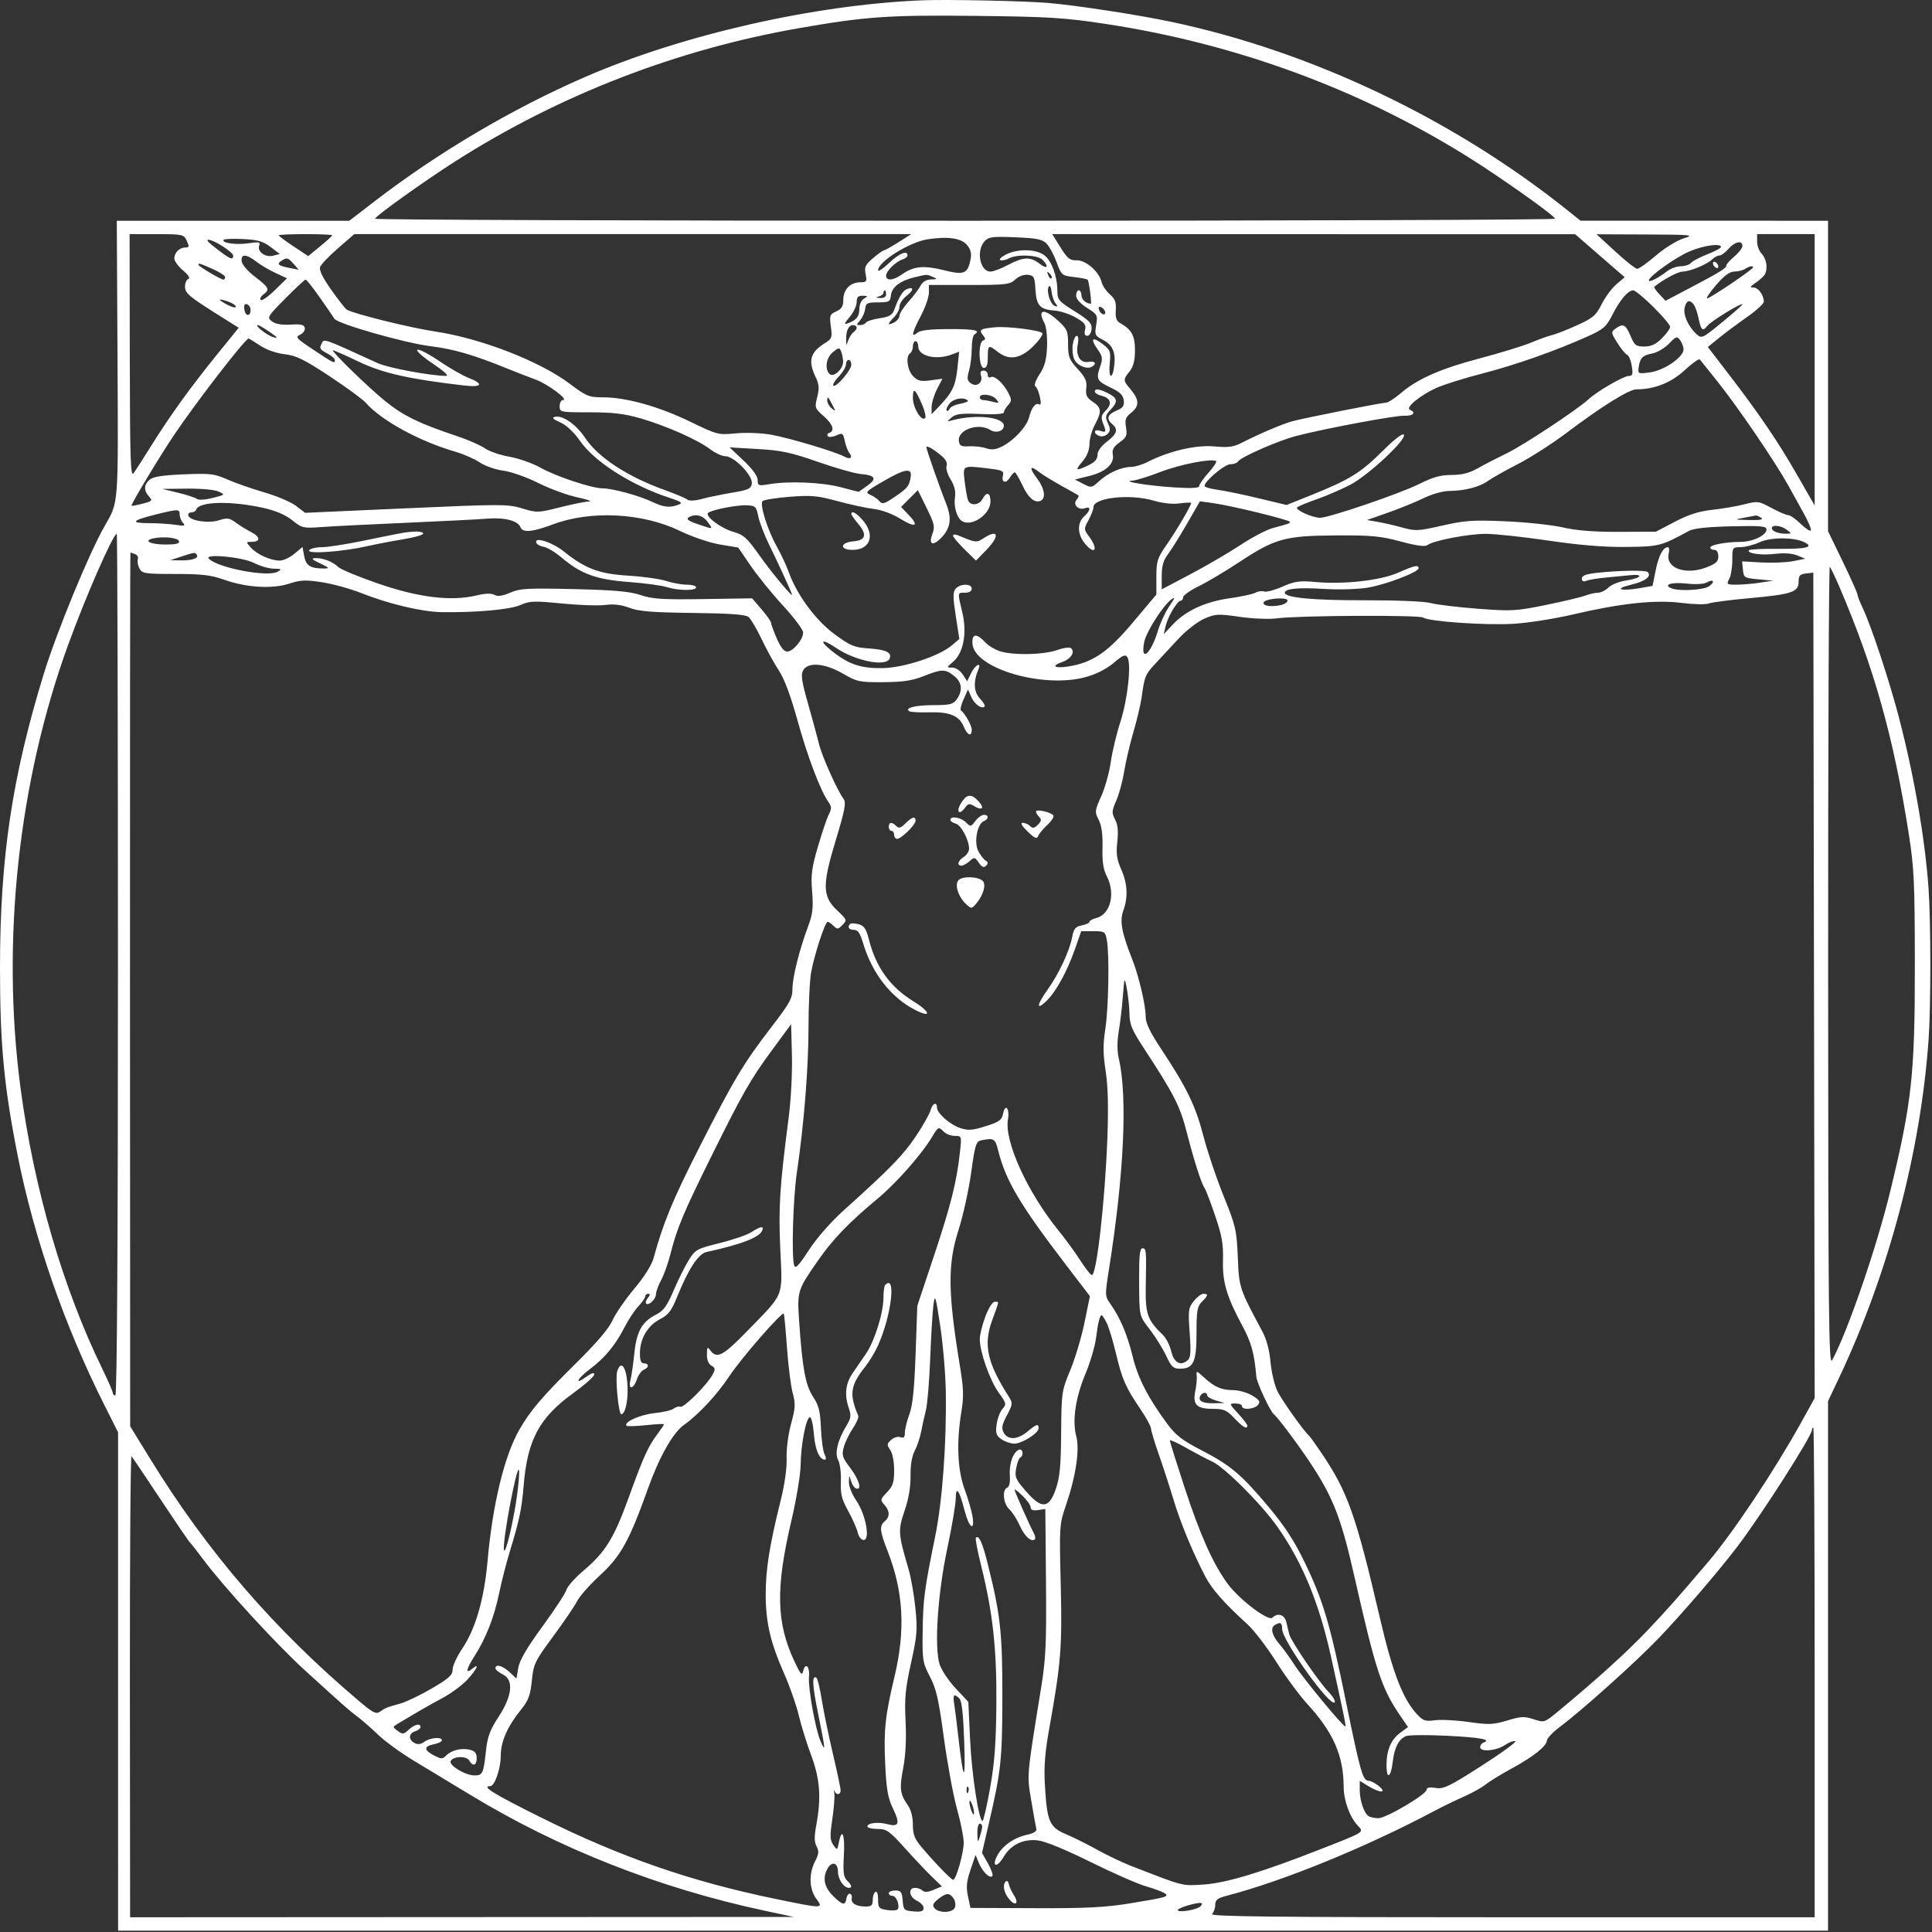 <?xml version="1.0" encoding="UTF-8"?> <svg xmlns="http://www.w3.org/2000/svg" width="722" height="722" viewBox="0 0 722 722" fill="none"><rect x="0" y="0" width="722" height="722" fill="#333333" stroke="none"/> <path fill-rule="evenodd" clip-rule="evenodd" d="M344.646 0.114C304.298 1.76 255.006 12.971 218.646 28.77C191.52 40.557 163.777 56.937 140.091 75.148L130.535 82.495H87.091L43.646 82.494L43.916 134.239C44.204 189.347 44.347 187.473 39.154 196.495C33.33 206.612 21.162 236.169 16.306 251.995C4.504 290.454 0.02 320.57 9.75866e-05 361.495C-0.014 390.196 1.475 406.018 6.635 431.995C12.741 462.734 24.197 495.668 39.028 525.125L44.129 535.255L44.123 625.625C44.12 675.328 44.124 717.232 44.132 718.745L44.146 721.495H363.646H683.146V622.551V523.608L687.083 515.301C705.716 475.99 717.741 430.664 720.725 388.495C721.605 376.059 721.595 344.709 720.707 331.995C719.416 313.507 715.268 289.607 709.57 267.825C705.95 253.987 699.221 233.727 696.03 227.057C694.994 224.891 694.146 222.691 694.146 222.168C694.146 221.645 691.671 216.108 688.646 209.864L683.146 198.51V140.502V82.495L636.896 82.485L590.646 82.476L586.146 78.869C543.328 44.547 490.112 19.213 437.528 8.118C425.174 5.511 402.026 1.967 391.646 1.093C382.732 0.343 353.807 -0.26 344.646 0.114ZM413.146 8.936C461.542 16.274 507.749 33.199 548.214 58.411C560.628 66.145 581.116 80.667 581.134 81.745C581.14 82.157 481.921 82.495 360.646 82.495C239.371 82.495 140.152 82.157 140.158 81.745C140.173 80.83 158.502 67.716 170.146 60.29C209.009 35.502 252.898 18.502 298.646 10.516C323.501 6.177 332.154 5.577 364.646 5.938C392.014 6.243 397.696 6.594 413.146 8.936ZM69.802 90.003C70.792 92.137 70.713 92.495 69.252 92.495C67.065 92.495 65.146 94.416 65.146 96.606C65.146 97.547 66.609 99.554 68.396 101.065C70.402 102.76 71.168 103.975 70.396 104.237C69.709 104.47 69.146 105.753 69.146 107.088C69.146 109.626 70.48 110.735 82.926 118.548L89.207 122.491L81.117 132.471C71.185 144.723 63.531 155.33 56.565 166.495C53.648 171.17 50.657 175.837 49.918 176.867C48.786 178.445 48.564 171.576 48.502 133.117L48.429 87.495L58.538 87.503C68.332 87.51 68.682 87.588 69.802 90.003ZM124.146 87.928C124.146 88.166 122.128 90.015 119.662 92.036L115.177 95.71L109.662 92.049C106.628 90.036 104.146 88.187 104.146 87.942C104.146 87.696 108.646 87.495 114.146 87.495C119.646 87.495 124.146 87.69 124.146 87.928ZM335.807 90.495C333.205 92.145 330.755 93.513 330.361 93.536C329.968 93.558 328.122 94.88 326.259 96.473C323.366 98.947 322.96 99.817 323.484 102.433C324.043 105.232 323.869 105.495 321.45 105.495C317.762 105.495 315.146 108.19 315.146 111.989C315.146 114.458 314.555 115.443 312.515 116.373C310.089 117.478 309.932 117.917 310.495 122.023C311.054 126.1 310.875 126.618 308.376 128.165C302.759 131.642 301.877 134.767 304.79 140.874C306.114 143.65 306.232 145.114 305.398 148.4C304.402 152.325 304.491 152.59 307.754 155.456C311.249 158.524 312.086 160.993 309.896 161.775C309.209 162.02 308.982 162.581 309.392 163.021C309.802 163.46 311.234 163.32 312.574 162.71C314.833 161.681 315.06 161.832 315.694 164.797C316.069 166.556 316.839 168.568 317.404 169.269C318.835 171.044 317.712 171.837 315.493 170.619C312.209 168.815 294.833 163.621 288.146 162.445C284.472 161.798 278.743 161.584 274.969 161.951C268.435 162.588 268.07 162.494 257.969 157.599C246.261 151.926 234.047 148.5 225.479 148.485C220.015 148.476 219.211 148.149 212.773 143.313C201.623 134.939 179.633 126.42 162.646 123.893C153.221 122.492 131.721 117.155 129.529 115.673C128.977 115.3 126.382 111.966 123.762 108.265C120.553 103.73 119.208 100.957 119.642 99.765C119.995 98.791 123.012 95.632 126.345 92.745L132.405 87.495H236.471H340.538L335.807 90.495ZM597.904 95.572L607.161 103.611L604.105 106.183C602.423 107.598 599.938 110.946 598.582 113.622C596.411 117.906 595.313 118.853 589.415 121.527C585.73 123.198 581.574 124.835 580.18 125.164C578.786 125.493 575.148 126.795 572.095 128.058C569.042 129.32 560.517 131.941 553.151 133.882C538.342 137.785 529.77 141.557 523.487 146.935C521.2 148.893 518.67 150.495 517.866 150.495C516.23 150.495 488.594 155.967 483.146 157.37C479.6 158.283 470.715 162.054 463.931 165.525C460.941 167.055 458.964 167.309 453.8 166.827C446.997 166.192 436.912 168.533 428.948 172.596C426.901 173.64 424.068 174.495 422.654 174.495C419.085 174.495 414.06 176.744 410.729 179.831C408.012 182.348 407.824 182.38 404.809 180.821L401.695 179.211L407.171 177.837C413.323 176.294 416.535 173.308 415.857 169.762C415.528 168.042 416.184 166.892 418.387 165.323C420.98 163.477 421.288 162.759 420.794 159.713C420.324 156.814 420.646 155.89 422.686 154.284C425.81 151.827 425.799 149.424 422.646 145.677C419.633 142.096 419.624 141.974 422.146 138.768C423.582 136.943 424.146 134.711 424.146 130.86C424.146 125.401 422.897 123.134 418.548 120.7C417.2 119.946 416.791 118.696 416.979 115.907C417.178 112.943 416.702 111.677 414.757 110.005C413.395 108.835 411.989 106.716 411.632 105.296C410.651 101.388 405.743 97.174 402.287 97.272C399.822 97.342 398.873 96.574 396.293 92.425L393.229 87.495L490.937 87.514L588.646 87.533L597.904 95.572ZM629.146 89.101C626.644 89.878 622.056 92.718 618.815 95.497C615.608 98.246 612.458 100.477 611.815 100.456C611.172 100.434 607.496 97.521 603.646 93.982L596.646 87.549L615.146 87.626C632.529 87.699 633.374 87.788 629.146 89.101ZM678.146 138.194V188.893L671.658 177.593C664.374 164.905 657.485 154.757 646.026 139.834L638.224 129.672L642.435 126.26C644.751 124.383 649.459 120.88 652.896 118.474C656.334 116.069 659.146 113.485 659.146 112.732C659.146 110.309 657.125 107.496 655.361 107.463C653.868 107.436 653.905 107.246 655.646 105.997C659.596 103.165 660.146 102.374 660.146 99.527C660.146 97.938 659.358 95.85 658.396 94.888C657.434 93.925 656.646 91.868 656.646 90.316V87.495H667.396H678.146V138.194ZM101.109 92.296L104.573 94.922L102.109 95.553C99.165 96.306 96.007 94.021 96.873 91.764C97.376 90.455 96.774 90.324 92.911 90.903C88.34 91.588 82.816 90.842 83.555 89.638C83.772 89.284 87.031 89.147 90.798 89.332C96.326 89.604 98.314 90.175 101.109 92.296ZM361.468 91.645C362.769 93.251 363.133 94.809 362.706 96.944C361.626 102.343 360.297 102.877 352.688 100.969C345.241 99.101 341.382 99.478 337.157 102.487C333.842 104.848 331.146 105.093 331.146 103.034C331.146 101.304 334.738 97.759 337.322 96.939C338.325 96.621 339.146 95.941 339.146 95.428C339.146 93.386 336.021 94.694 332.188 98.34C329.965 100.455 328.146 101.658 328.146 101.014C328.146 97.809 339.786 90.502 346.586 89.44C354.244 88.243 359.323 88.995 361.468 91.645ZM391.096 91.031C392.16 92.111 393.856 95.245 394.867 97.995C396.656 102.868 396.822 103.009 401.383 103.536C403.956 103.834 406.244 104.284 406.466 104.536C406.978 105.116 408.068 113.495 407.633 113.495C405.914 113.495 404.146 111.92 404.146 110.388C404.146 109.347 403.696 108.495 403.146 108.495C402.596 108.495 402.146 109.389 402.146 110.482C402.146 111.72 403.685 113.441 406.224 115.044C410.125 117.507 410.273 117.785 409.647 121.491C409.038 125.093 409.211 125.477 412.112 126.977C415.814 128.892 417.018 131.641 416.389 136.745C415.711 142.253 414.157 141.325 414.715 135.745C415.152 131.369 414.947 130.808 412.118 128.628C408.217 125.621 407.286 126.479 410.125 130.465C412.005 133.106 412.165 134.001 411.234 136.672C409.512 141.614 409.857 142.378 414.896 144.763C418.541 146.489 419.716 147.617 419.949 149.611C420.192 151.697 419.65 152.458 417.199 153.473C413.855 154.858 413.326 156.57 415.646 158.495C417.976 160.429 417.448 162.163 413.646 165.063C411.46 166.73 410.146 168.584 410.146 170C410.146 171.595 409.138 172.745 406.745 173.881C401.956 176.154 401.609 175.922 404.557 172.418C406.24 170.418 407.146 168.142 407.146 165.915C407.146 164.03 408.046 160.809 409.146 158.756C411.802 153.8 411.67 152.35 408.357 150.131C406.082 148.607 405.643 147.677 405.951 145.036C406.255 142.435 405.63 141.045 402.742 137.9C399.56 134.435 399.155 133.39 399.151 128.63C399.146 123.724 398.829 122.975 395.451 119.88C390.15 115.024 387.444 115.517 390.341 120.811C391.013 122.039 391.426 125.84 391.283 129.495C391.088 134.487 390.44 136.895 388.488 139.874C387.019 142.117 386.357 144.015 386.921 144.374C387.456 144.716 388.224 146.514 388.627 148.37C389.096 150.528 389.002 151.524 388.366 151.131C387.05 150.318 385.48 152.314 384.563 155.968C383.69 159.448 378.956 164.555 374.486 166.839C372.128 168.043 370.604 168.214 368.486 167.509C366.924 166.989 364.071 166.661 362.146 166.78C359.242 166.958 358.594 166.628 358.339 164.842C357.742 160.65 365.545 157.854 370.027 160.653C372.233 162.03 375.146 161.149 375.146 159.104C375.146 155.866 364.89 154.727 356.146 156.995C353.696 157.63 353.686 157.61 355.646 155.985C357.265 154.643 359.313 154.402 366.396 154.719C371.706 154.957 375.146 154.726 375.146 154.132C375.146 153.593 375.854 152.37 376.719 151.415C378.117 149.87 378.128 149.361 376.821 146.834C374.893 143.105 371.546 140.13 370.209 140.956C369.624 141.317 369.146 140.911 369.146 140.054C369.146 139.197 368.441 138.495 367.579 138.495C366.506 138.495 366.197 139.082 366.601 140.354C367.435 142.98 364.988 144.834 362.808 143.228C361.424 142.209 361.308 141.388 362.14 138.502C362.693 136.58 363.146 132.894 363.146 130.311C363.146 127.727 363.596 125.335 364.146 124.995C366.645 123.45 364.415 122.97 354.8 122.982C347.517 122.991 343.964 123.401 342.8 124.367C340.355 126.396 340.777 124.4 344.146 117.995C345.796 114.858 347.146 110.988 347.146 109.393V106.495H362.188C375.955 106.495 377.416 106.322 379.423 104.451C380.715 103.248 382.651 102.528 384.131 102.701C386.409 102.967 386.674 103.481 386.945 108.164C387.294 114.177 388.642 115.669 394.08 116.056C396.219 116.208 399.789 117.381 402.014 118.661C405.324 120.566 405.957 121.4 405.495 123.242C405.111 124.77 405.377 125.495 406.319 125.495C407.087 125.495 407.804 124.356 407.92 122.954C408.096 120.824 407.079 119.753 401.638 116.342C395.648 112.586 395.146 111.999 395.146 108.749C395.146 103.354 393.056 97.569 390.332 95.427C387.249 93.002 380.249 92.871 375.846 95.156C374.086 96.07 373.184 96.999 373.841 97.221C374.498 97.443 375.93 97.146 377.025 96.56C380.061 94.935 387.754 95.246 389.575 97.066C392.162 99.654 391.349 100.8 388.511 98.568C385.067 95.858 382.463 95.953 376.742 98.995C374.156 100.37 371.18 101.495 370.128 101.495C366.252 101.495 364.715 93.734 367.896 90.218C369.451 88.499 370.733 88.327 379.404 88.675C387.451 88.998 389.501 89.411 391.096 91.031ZM83.166 92.008C85.355 93.389 87.146 94.964 87.146 95.508C87.146 97.513 85.906 96.898 79.146 91.542C75.558 88.699 78.457 89.035 83.166 92.008ZM651.146 91.906C651.146 92.682 649.796 94.453 648.146 95.842C646.496 97.23 645.146 98.737 645.146 99.19C645.146 100.238 642.953 101.595 631.605 107.568L622.411 112.406L620.108 109.954C618.841 108.606 617.994 107.345 618.225 107.153C621.293 104.602 627.076 101.495 628.756 101.495C631.451 101.495 637.976 98.808 639.863 96.921C640.647 96.137 641.851 95.495 642.537 95.495C643.224 95.495 644.764 94.37 645.959 92.995C648.336 90.262 651.146 89.672 651.146 91.906ZM643.146 92.275C643.146 92.704 640.858 93.941 638.062 95.025C635.266 96.108 632.511 97.558 631.94 98.245C631.369 98.933 629.667 99.495 628.158 99.495C626.65 99.495 624.343 100.328 623.031 101.346C619.704 103.928 616.138 105.717 616.186 104.78C616.265 103.235 626.254 96.118 631.401 93.939C636.638 91.722 643.146 90.8 643.146 92.275ZM95.727 97.738C97.295 98.971 100.53 100.884 102.916 101.988L107.254 103.995L102.721 108.433C100.228 110.873 97.842 112.524 97.419 112.101C96.995 111.678 97.483 110.722 98.502 109.977C100.93 108.201 100.518 107.382 95.146 103.314C92.671 101.439 90.502 98.913 90.326 97.7C89.91 94.823 92.041 94.838 95.727 97.738ZM109.741 98.648L111.646 100.8L108.219 100.137C104.011 99.323 103.264 98.665 105.175 97.456C107.254 96.141 107.604 96.232 109.741 98.648ZM640.146 98.377C640.146 98.927 640.596 99.655 641.146 99.995C641.696 100.335 642.146 100.163 642.146 99.613C642.146 99.063 641.696 98.335 641.146 97.995C640.596 97.655 640.146 97.827 640.146 98.377ZM79.519 100.542C82.064 101.668 84.146 103.018 84.146 103.542C84.146 104.066 83.848 104.495 83.484 104.495C82.549 104.495 74.146 99.508 74.146 98.953C74.146 98.232 74.603 98.367 79.519 100.542ZM655.146 99.929C655.146 100.643 639.068 111.495 638.011 111.495C637.474 111.495 638.973 109.245 641.341 106.495C644.352 102.999 646.398 101.491 648.146 101.48C649.521 101.471 651.321 101.028 652.146 100.495C653.732 99.47 655.146 99.204 655.146 99.929ZM392.953 104.021C392.645 104.329 392.086 103.774 391.71 102.788C391.168 101.363 391.282 101.248 392.27 102.228C392.954 102.907 393.261 103.714 392.953 104.021ZM348.646 103.495C350.426 104.26 350.348 104.362 347.931 104.425C346.178 104.47 344.799 105.292 344.037 106.745C343.388 107.983 341.347 110.684 339.502 112.748C337.656 114.812 336.146 117.159 336.146 117.963C336.146 118.767 335.246 119.906 334.146 120.495C333.046 121.084 332.146 121.325 332.146 121.03C332.146 120.736 333.046 119.595 334.146 118.495C335.246 117.395 336.146 115.628 336.146 114.568C336.146 113.507 337.34 111.701 338.799 110.554C341.525 108.409 341.598 107.001 338.93 108.024C337.385 108.617 335.901 111.021 334.239 115.621C333.467 117.757 332.443 118.373 328.741 118.928C326.24 119.304 323.931 120.035 323.61 120.553C323.29 121.071 322.31 121.495 321.432 121.495C319.983 121.495 319.98 121.334 321.4 119.745C322.26 118.782 323.117 116.87 323.305 115.495C323.611 113.249 324.104 112.995 328.146 112.995C332.28 112.995 332.671 112.778 332.955 110.321C333.311 107.242 336.469 104.858 341.879 103.583C346.605 102.47 346.271 102.474 348.646 103.495ZM119.568 111.245C122.17 114.958 124.602 118.497 124.972 119.11C126.117 121.004 151.136 128.163 160.827 129.37C169.669 130.471 176.874 132.569 189.646 137.762C192.946 139.103 197.671 140.94 200.146 141.843C204.688 143.5 212.712 149.488 210.396 149.493C209.709 149.494 209.146 150.526 209.146 151.787C209.146 154.039 209.338 154.078 220.396 154.086C229.185 154.092 233.384 154.6 239.591 156.408C249.131 159.188 260.851 164.405 265.471 167.929C267.321 169.34 269.858 170.495 271.108 170.495C274.351 170.495 281.39 177.76 280.971 180.676C280.688 182.647 279.735 183.093 273.646 184.111C269.796 184.754 264.699 185.805 262.32 186.447C259.581 187.185 257.563 187.267 256.82 186.67C256.174 186.151 252.496 184.598 248.646 183.219C234.498 178.149 223.507 170.964 218.646 163.606C215.392 158.679 210.245 155.086 207.42 155.766C206.106 156.083 206.606 156.62 209.349 157.838C211.68 158.873 214.459 161.487 216.849 164.89C222.311 172.67 236.079 181.409 250.125 186.012C254.585 187.474 255.236 187.952 253.625 188.581C250.374 189.851 247.999 189.601 243.712 187.538C238.963 185.252 228.836 182.495 225.186 182.495C221.173 182.495 207.761 178.032 201.947 174.762C199.032 173.122 193.818 171.286 190.362 170.682C186.906 170.077 182.779 168.658 181.192 167.527C179.604 166.397 174.782 164.299 170.475 162.866C156.686 158.276 150.798 155.405 144.085 149.999C137.867 144.991 123.88 131.425 124.402 130.908C124.536 130.776 128.808 132.655 133.895 135.085C143.069 139.466 152.626 141.636 173.396 144.056C180.206 144.849 180.978 143.518 175.057 141.192C172.808 140.309 167.899 137.489 164.148 134.926C160.398 132.364 156.735 130.465 156.01 130.707C155.276 130.952 157.782 133.221 161.657 135.821C166.064 138.777 167.894 140.488 166.635 140.476C160.734 140.418 145.046 137.479 141.146 135.701C119.916 126.02 121.231 126.469 120.129 128.526C119.279 130.115 119.607 130.682 122.129 131.986C123.788 132.844 125.146 134.022 125.146 134.604C125.146 135.979 124.804 135.81 116.818 130.504C110.713 126.448 110.26 125.923 112.143 125.083C113.289 124.572 114.085 123.443 113.912 122.574C113.665 121.337 112.519 121.062 108.621 121.304C105.337 121.508 102.966 121.103 101.646 120.112C99.713 118.66 99.88 118.373 106.619 111.552C110.454 107.671 113.873 104.495 114.215 104.495C114.558 104.495 116.967 107.532 119.568 111.245ZM394.484 113.408C395.398 114.519 395.338 114.718 394.201 114.342C392.508 113.783 390.911 108.657 391.939 107.081C392.328 106.484 392.798 107.345 392.984 108.995C393.171 110.645 393.846 112.631 394.484 113.408ZM331.146 109.995C331.146 110.918 330.281 111.45 328.896 111.379C327.203 111.292 327.079 111.15 328.396 110.806C329.358 110.554 330.146 109.931 330.146 109.422C330.146 108.912 330.371 108.495 330.646 108.495C330.921 108.495 331.146 109.17 331.146 109.995ZM617.869 114.716C621.321 118.138 624.146 121.478 624.146 122.139C624.146 122.8 622.761 124.726 621.069 126.418C618.806 128.681 617.067 129.495 614.495 129.495C611.363 129.495 610.822 129.078 609.322 125.505C607.52 121.216 606.547 120.75 603.715 122.821C601.986 124.085 602.022 124.338 604.473 128.221C605.887 130.461 607.528 132.456 608.119 132.653C608.71 132.85 609.466 134.695 609.8 136.753C610.308 139.881 610.121 140.495 608.658 140.495C606.747 140.495 596.849 146.24 593.646 149.208C589.485 153.064 569.382 166.35 563.146 169.365C559.571 171.094 554.663 173.63 552.239 175.002C549.056 176.802 546.341 177.495 542.464 177.495C538.363 177.495 535.509 178.291 530.371 180.869C523.312 184.411 496.662 193.495 493.33 193.495C490.398 193.495 483.758 190.467 484.764 189.588C485.249 189.165 488.571 187.795 492.146 186.545C495.721 185.294 501.346 182.859 504.646 181.133C511.399 177.601 525.718 164.229 524.63 162.47C524.195 161.765 521.165 164.093 516.559 168.669C508.472 176.703 504.339 179.255 490.23 184.931L480.814 188.719L470.23 186.183C464.409 184.788 457.509 183.36 454.896 183.009C452.283 182.659 450.146 182.025 450.146 181.6C450.146 179.82 457.644 173.495 459.754 173.495C461.005 173.495 462.317 173.027 462.671 172.454C463.699 170.792 477.633 164.683 484.427 162.917C495.141 160.132 521.497 155.206 524.896 155.353C528.107 155.492 529.318 154.152 526.896 153.139C525.084 152.382 530.602 147.792 536.646 145.029C539.396 143.772 547.221 141.312 554.036 139.563C566.421 136.383 581.708 130.981 593.67 125.557C599.274 123.016 600.325 122.075 602.617 117.552C605.431 112 608.43 108.495 610.369 108.495C611.042 108.495 614.417 111.295 617.869 114.716ZM322.896 111.575C321.882 112.166 321.146 113.784 321.146 115.422C321.146 118.316 320.053 119.681 316.804 120.844C315.329 121.371 315.479 120.888 317.554 118.422C318.979 116.728 320.146 114.251 320.146 112.918C320.146 111.063 320.673 110.502 322.396 110.525C324.405 110.553 324.459 110.665 322.896 111.575ZM88.146 114.619C88.146 115.129 86.796 114.848 85.146 113.995C83.496 113.142 82.146 112.254 82.146 112.021C82.146 111.789 83.496 112.07 85.146 112.645C86.796 113.22 88.146 114.108 88.146 114.619ZM632.908 113.745C633.462 114.433 634.245 116.57 634.648 118.495C635.697 123.504 636.229 124.019 638.039 121.779C639.542 119.92 651.146 112.837 651.146 113.779C651.146 114.016 647.734 117.01 643.564 120.433C636.131 126.533 635.941 126.62 633.961 124.828C630.888 122.046 628.913 117.561 629.584 114.887C630.249 112.237 631.38 111.849 632.908 113.745ZM93.646 115.828C93.646 118.435 91.685 118.271 91.312 115.634C91.083 114.015 91.397 113.412 92.312 113.717C93.046 113.962 93.646 114.912 93.646 115.828ZM412.917 116.308C413.517 118.107 411.45 117.729 410.752 115.911C410.379 114.938 410.602 114.48 411.333 114.724C411.986 114.942 412.699 115.654 412.917 116.308ZM100.852 124.111C103.791 126.137 104.083 126.564 102.146 126.006C99.803 125.331 94.9 121.495 96.379 121.495C96.752 121.495 98.765 122.672 100.852 124.111ZM320.146 122.436C320.146 122.954 319.664 123.675 319.076 124.038C318.487 124.402 317.616 125.666 317.139 126.847L316.273 128.995L316.209 126.827C316.117 123.675 317.157 121.495 318.753 121.495C319.519 121.495 320.146 121.918 320.146 122.436ZM372.146 122.284C366.484 122.75 365.68 123.227 367.283 125.169C368.348 126.459 368.372 126.912 367.396 127.241C365.478 127.887 365.712 137.495 367.646 137.495C368.729 137.495 369.146 136.384 369.146 133.495C369.146 128.907 369.406 128.768 372.873 131.495C377.081 134.805 381.353 134.123 386.148 129.376C388.436 127.111 389.934 124.891 389.477 124.443C388.391 123.379 376.631 121.914 372.146 122.284ZM400.895 128.745C400.633 130.532 400.884 133.018 401.453 134.269C402.526 136.625 406.243 138.171 408.089 137.03C410.005 135.846 409.19 134.764 406.735 135.233C403.675 135.818 401.922 132.867 402.78 128.577C403.143 126.759 402.981 125.495 402.384 125.495C401.828 125.495 401.158 126.958 400.895 128.745ZM629.146 130.602C629.146 133.455 621.89 138.431 616.692 139.144C612.214 139.757 612.052 139.691 612.368 137.388C612.866 133.764 613.812 132.78 617.46 132.096C619.295 131.752 622.103 130.105 623.701 128.437C626.384 125.637 626.704 125.538 627.876 127.141C628.575 128.096 629.146 129.653 629.146 130.602ZM97.166 129.127C99.557 130.709 103.238 132.006 106.395 132.377C110.729 132.888 113.654 134.321 123.146 140.589C129.471 144.765 135.546 149.212 136.646 150.472C142.46 157.128 156.642 164.881 170.233 168.832C173.296 169.722 177.373 171.517 179.293 172.82C181.216 174.125 185.167 175.505 188.088 175.893C191.055 176.287 196.802 178.311 201.13 180.487C205.386 182.627 211.968 185.042 215.757 185.855C219.546 186.667 221.494 187.369 220.086 187.413C218.679 187.458 213.771 188.445 209.18 189.606C201.092 191.651 200.655 191.663 195.145 189.995C189.771 188.368 187.375 188.366 151.743 189.958L114.028 191.643L110.626 189.048C108.755 187.621 103.432 185.354 98.796 184.011C94.161 182.667 87.945 180.496 84.982 179.186C80.091 177.023 78.582 176.846 68.62 177.266C60.693 177.601 57.16 178.156 55.896 179.267C53.738 181.163 53.665 183.306 55.683 185.535C57.096 187.098 56.897 187.315 53.183 188.258C50.962 188.821 49.146 189.141 49.146 188.968C49.146 187.995 60.204 169.679 65.43 161.995C74.118 149.22 91.713 126.498 92.917 126.495C93.067 126.495 94.979 127.679 97.166 129.127ZM343.146 129.46C343.146 133.108 349.834 134.705 355.727 132.464L358.437 131.434L357.788 137.645C357.11 144.136 355.892 146.686 351.054 151.749L348.146 154.792V152.103C348.146 150.625 349.051 147.641 350.157 145.473L352.169 141.53L347.777 142.132C344.142 142.63 343.02 142.369 341.266 140.615C339.065 138.414 338.374 133.09 340.146 131.995C340.696 131.655 341.146 130.504 341.146 129.436C341.146 128.368 341.596 127.495 342.146 127.495C342.696 127.495 343.146 128.379 343.146 129.46ZM315.076 135.09C315.17 137.89 311.503 141.252 309.997 139.746C308.099 137.848 308.758 133.63 311.271 131.587C313.443 129.821 313.704 129.799 314.326 131.326C314.7 132.244 315.037 133.938 315.076 135.09ZM641.774 142.495C649.696 152.454 663.419 172.606 668.331 181.495C669.698 183.97 672.277 188.622 674.061 191.833C675.844 195.044 677.037 197.938 676.71 198.264C676.383 198.591 674.639 197.427 672.833 195.677C671.028 193.927 668.958 192.495 668.234 192.495C667.509 192.495 664.701 191.289 661.994 189.816C657.285 187.253 656.848 187.193 651.949 188.449C649.132 189.171 643.708 190.104 639.897 190.522C634.861 191.075 631.034 192.296 625.891 194.99L618.815 198.697L605.23 198.759C595.837 198.803 589.332 198.297 584.146 197.119C580.021 196.182 570.346 195.145 562.646 194.813C550.414 194.287 547.428 194.489 539 196.411C530.025 198.459 528.983 198.509 524 197.135C521.055 196.323 516.888 195.363 514.74 195.002L510.833 194.346L518.74 191.562C523.088 190.031 529.093 187.589 532.083 186.136C535.173 184.635 539.274 183.485 541.583 183.471C547.299 183.438 553.024 181.959 556.057 179.733C557.481 178.688 562.471 175.874 567.146 173.481C571.821 171.087 579.946 165.889 585.201 161.93C598.677 151.778 608.761 145.495 611.58 145.495C618.279 145.495 624.525 143.018 629.552 138.368C632.354 135.776 634.907 133.957 635.227 134.325C635.546 134.694 638.492 138.37 641.774 142.495ZM318.146 136.272C318.146 138.314 312.363 145.045 311.419 144.101C311.074 143.756 311.996 142.217 313.469 140.68C314.941 139.143 316.146 137.123 316.146 136.19C316.146 135.258 316.596 134.495 317.146 134.495C317.696 134.495 318.146 135.295 318.146 136.272ZM344.618 151.255C345.631 153.598 346.125 155.848 345.716 156.255C344.338 157.628 341.146 152.34 341.146 148.684C341.146 144.572 342.006 145.209 344.618 151.255ZM409.146 146.387C409.146 146.877 410.29 147.565 411.689 147.916C415.127 148.779 415.73 150.911 413.241 153.4C411.565 155.076 411.365 155.94 412.164 158.042C413.499 161.553 413.44 161.723 411.146 160.995C408.735 160.23 408.438 162.009 410.824 162.925C411.746 163.279 413.12 162.95 413.876 162.194C414.988 161.081 415.018 160.309 414.033 158.147C412.97 155.813 413.09 155.184 414.981 153.171C417.872 150.093 417.712 148.839 414.196 147.021C410.857 145.294 409.146 145.079 409.146 146.387ZM372.274 149.168C373.506 150.671 373.391 150.774 371.146 150.182C369.771 149.819 368.084 149.516 367.396 149.509C366.709 149.501 366.146 149.045 366.146 148.495C366.146 146.853 370.793 147.363 372.274 149.168ZM311.174 151.495C312.363 153.782 312.332 153.878 310.81 152.623C309.895 151.868 309.146 150.555 309.146 149.706C309.146 147.89 309.432 148.143 311.174 151.495ZM361.694 149.71C361.994 150.01 360.676 150.548 358.765 150.907C356.855 151.265 355.095 152.107 354.856 152.777C354.616 153.447 354.141 153.74 353.799 153.428C353.458 153.116 353.943 151.92 354.876 150.769C356.423 148.864 360.253 148.269 361.694 149.71ZM352.004 170.476C353.479 171.736 354.13 173.095 353.742 174.105C353.401 174.994 354.076 177.264 355.241 179.15C356.682 181.48 357.207 183.607 356.882 185.787C356.36 189.285 357.582 193.516 359.459 194.709C363.125 197.04 370.146 192.242 370.146 187.406C370.146 184.041 368.695 183.6 367.146 186.495C365.867 188.885 362.606 189.135 361.752 186.91C361.417 186.038 360.857 182.888 360.507 179.91C359.783 173.747 359.492 173.893 369.974 175.152C374.516 175.698 375.23 176.065 374.818 177.643C374.118 180.316 375.859 180.928 377.354 178.534C378.054 177.412 378.892 176.495 379.216 176.495C379.539 176.495 380.855 178.738 382.139 181.48C384.379 186.263 386.994 188.325 389.137 187.001C390.919 185.899 390.218 182.279 387.545 178.774C384.505 174.789 384.826 173.674 388.243 176.343C389.565 177.375 393.346 179.71 396.646 181.533C399.946 183.355 402.823 184.981 403.039 185.147C403.254 185.312 402.911 186.073 402.276 186.838C400.797 188.621 403.126 190.824 405.519 189.905C407.771 189.041 407.557 190.813 405.146 192.995C402.565 195.331 402.595 199.525 405.219 202.86C409.006 207.675 410.722 205.546 407.053 200.584C405 197.806 404.995 197.69 406.792 194.374C407.799 192.516 408.63 190.334 408.637 189.526C408.671 185.948 422.351 184.476 431.188 187.1C434.552 188.099 438.209 188.484 440.87 188.119C443.222 187.797 445.146 187.734 445.146 187.979C445.146 188.943 439.653 198.291 436.002 203.538C432.485 208.595 432.146 209.657 432.146 215.626V222.171L423.391 232.583C414.021 243.726 408.38 247.588 399.35 249.044C394.135 249.884 392.658 248.91 396.904 247.43C400.14 246.301 401.823 243.772 400.331 242.28C399.824 241.773 397.585 242.05 395.048 242.933C390.034 244.679 379.369 244.963 374.072 243.491C372.106 242.945 369.44 241.372 368.147 239.997C364.874 236.512 363.111 236.759 363.427 240.659C364.176 249.897 390.078 257.423 405.87 252.992C409.758 251.901 413.608 249.935 416.201 247.716C419.553 244.847 420.515 244.445 421.297 245.587C422.882 247.901 421.417 261.444 418.675 269.834C417.266 274.146 415.661 280.86 415.109 284.755C414.557 288.65 412.951 294.408 411.54 297.551C409.097 302.995 409.052 303.412 410.58 306.367C411.686 308.507 412.127 311.721 412.002 316.732C411.871 322 412.305 324.927 413.583 327.389C416.968 333.905 414.996 341.742 409.633 343.088C408.265 343.431 407.146 344.057 407.146 344.478C407.146 344.9 405.85 345.504 404.267 345.821C401.879 346.298 401.266 347.046 400.678 350.196C399.717 355.342 395.684 363.981 391.552 369.747C387.393 375.55 387.115 377.857 391.027 374.109C394.628 370.659 398.769 363.124 401.764 354.57L404.066 347.995H408.541C412.814 347.995 413.044 348.144 413.637 351.304C414.638 356.635 414.283 376.731 413.047 384.674C412.165 390.346 412.196 393.849 413.185 400.226C414.076 405.968 414.266 413.678 413.813 425.726C412.945 448.811 409.809 476.495 408.062 476.495C407.592 476.495 405.626 474.022 403.692 471C401.759 467.978 398.121 462.981 395.608 459.896C383.988 445.629 375.287 426.539 376.671 418.348C377.384 414.125 375.665 412.169 374.836 416.261C374.368 418.574 373.37 419.283 368.353 420.868C363.406 422.431 361.834 422.547 358.872 421.57C354.982 420.286 350.146 416.012 350.146 413.859C350.146 411.574 348.402 412.339 347.758 414.906C347.425 416.233 344.943 420.62 342.242 424.656C337.513 431.723 332.757 436.606 315.361 452.254C310.541 456.59 305.29 462.575 302.321 467.116C298.441 473.052 297.226 474.31 296.777 472.857C295.743 469.504 296.374 447.758 297.778 438.306C300.423 420.514 302.146 399.089 302.146 383.991C302.146 375.619 302.586 366.344 303.123 363.381C304.319 356.788 308.34 344.495 309.301 344.495C309.687 344.495 310.678 345.17 311.503 345.995C312.836 347.328 313.178 347.32 314.575 345.924C316.656 343.842 316.658 343.848 312.8 340.178C307.32 334.965 307.236 330.78 312.277 314.179C315.704 302.896 316.271 299.969 315.291 298.636C312.841 295.305 307.175 282.618 306.022 277.881C305.368 275.194 303.524 268.409 301.923 262.804C299.627 254.762 299.245 252.178 300.115 250.554C301.862 247.289 308.19 247.794 315.024 251.745C320.323 254.808 321.191 254.991 330.146 254.931C337.459 254.881 340.912 254.363 345.146 252.681C351.95 249.978 353.203 249.965 356.511 252.568C359.493 254.913 359.876 258.007 357.589 261.272C356.228 263.216 355.13 263.497 348.839 263.51C341.998 263.525 337.863 264.584 339.85 265.812C340.354 266.124 343.717 266.297 347.323 266.197C354.941 265.985 358.483 267.479 360.201 271.629C361.53 274.835 363.146 275.433 363.146 272.718C363.146 271.097 360.697 266.713 359.111 265.495C358.753 265.22 359.197 263.346 360.097 261.331L361.734 257.668L362.984 260.491C364.188 263.211 366.867 265.108 367.96 264.015C368.25 263.724 367.458 262.392 366.2 261.053C363.899 258.603 363.681 254.669 365.601 250.245C366.94 247.159 364.461 248.361 362.919 251.545L361.442 254.595L359.771 252.045C358.811 250.58 357.153 249.493 355.873 249.49C353.682 249.485 353.688 249.449 356.249 247.24C360.08 243.936 361.447 236.518 359.628 228.902C357.792 221.214 357.753 221.495 360.646 221.495C362.202 221.495 363.146 220.928 363.146 219.995C363.146 218.002 358.776 218.03 357.113 220.034C356.076 221.284 356.087 223.19 357.174 230.178L358.513 238.783L355.882 241.046C351.098 245.16 337.864 249.548 329.841 249.68C321.745 249.813 317.209 248.297 311.012 243.389C305.862 239.31 306.859 238.36 312.376 242.09C319.708 247.047 331.229 249.327 332.48 246.068C333.343 243.819 331.125 242.765 324.584 242.313C319.199 241.941 317.77 241.342 311.799 236.945C304.773 231.772 297.691 222.126 294.706 213.664C293.924 211.448 291.953 207.241 290.326 204.315C286.767 197.913 283.805 188.436 284.993 187.248C285.464 186.777 290.002 186.06 295.078 185.655C303.115 185.013 305.427 185.222 312.976 187.273C317.745 188.568 323.857 189.888 326.559 190.205C329.47 190.546 333.449 192.009 336.32 193.794C342.05 197.356 343.674 196.7 339.615 192.462L336.729 189.45L339.868 186.312L343.006 183.173L346.293 189.839C349.184 195.702 349.444 196.866 348.452 199.496C346.96 203.449 348.487 204.245 351.597 201.135C355.187 197.545 355.795 193.873 353.684 188.526C351.251 182.363 346.272 168.178 346.203 167.21C346.133 166.248 348.836 167.77 352.004 170.476ZM305.646 172.599C312.246 174.905 319.418 176.945 321.584 177.132C327.139 177.61 327.851 178.857 324.095 181.532L320.889 183.814L314.085 182.049C307.013 180.215 294.735 179.71 287.396 180.952C283.425 181.624 283.146 181.521 283.146 179.384C283.146 177.921 281.255 175.313 277.896 172.144L272.646 167.191L283.146 167.798C291.946 168.307 295.588 169.084 305.646 172.599ZM451.686 176.582C449.739 178.737 448.146 181.003 448.146 181.617C448.146 182.401 445.388 182.559 438.896 182.148C429.2 181.535 418.7 179.846 423.146 179.616C424.521 179.544 429.2 178.103 433.544 176.414C440.732 173.618 452.481 171.286 454.436 172.267C454.871 172.485 453.634 174.427 451.686 176.582ZM340.348 178.031C339.801 181.645 339.305 182.29 334.562 185.553C330.609 188.272 329.664 188.569 328.744 187.378C328.14 186.597 326.602 185.506 325.326 184.955C323.155 184.018 323.477 183.681 330.326 179.714C338.051 175.24 340.842 174.772 340.348 178.031ZM81.659 183.683C84.233 184.856 84.206 184.885 79.456 186.094C76.714 186.791 74.197 186.946 73.602 186.455C73.027 185.98 69.877 184.945 66.602 184.154L60.646 182.717L69.849 182.606C75.072 182.543 80.179 183.009 81.659 183.683ZM98.53 189.831C103.079 190.852 106.702 192.411 109.212 194.428C112.861 197.36 113.301 197.46 120.329 196.946C124.353 196.652 138.446 195.946 151.646 195.377C164.846 194.807 178.49 194.11 181.966 193.826C188.589 193.286 193.581 194.58 194.543 197.087C195.338 199.159 199.062 198.813 206.63 195.965C220.727 190.659 240.105 191.646 254.028 198.379C258.686 200.631 265.114 202.815 269.032 203.476L275.887 204.632L280.564 211.478C283.137 215.243 288.595 221.965 292.694 226.417C296.793 230.868 300.146 235.346 300.146 236.367C300.146 238.965 296.365 243.495 294.197 243.495C292.988 243.495 291.691 241.865 290.269 238.56C289.101 235.845 288.146 233.226 288.146 232.74C288.146 232.253 286.556 229.998 284.613 227.728L281.08 223.6L262.863 223.877C247.581 224.109 243.805 223.869 239.424 222.388C235.388 221.023 229.739 220.516 214.538 220.153C197.177 219.738 194.382 219.893 190.686 221.478C187.721 222.749 185.992 222.988 184.76 222.299C183.601 221.65 181.332 221.731 177.958 222.54C168.619 224.78 156.41 223.294 141.314 218.079C133.981 215.546 127.274 212.765 126.408 211.9C124.434 209.926 120.679 208.47 117.831 208.576C116.155 208.638 116.578 209.098 119.646 210.55C123.08 212.175 123.293 212.444 121.146 212.455C116.052 212.481 114.358 211.437 113.686 207.859L113.039 204.407L110.016 206.951C108.353 208.35 105.888 209.495 104.537 209.495C101.139 209.495 96.019 207.189 93.741 204.633C91.861 202.523 91.864 202.495 93.932 202.495C97.415 202.495 97.413 200.685 93.929 198.883C92.123 197.949 89.455 196.305 87.999 195.228C85.725 193.547 84.87 193.431 81.923 194.404C78.044 195.684 71.034 194.658 70.386 192.716C70.162 192.044 70.654 191.495 71.479 191.495C72.304 191.495 73.141 191.009 73.34 190.414C74.352 187.378 86.357 187.1 98.53 189.831ZM469.971 191.533C476.202 193.064 481.555 194.57 481.866 194.882C482.458 195.474 482.205 195.574 475.519 197.384C473.25 197.998 467.85 200.842 463.519 203.703C459.189 206.564 450.809 211.454 444.896 214.57L434.146 220.236V215.21C434.146 211.485 434.753 209.382 436.489 207.089C437.778 205.387 440.987 200.248 443.62 195.669L448.408 187.343L453.525 188.047C456.339 188.434 463.74 190.003 469.971 191.533ZM283.376 192.995C283.821 195.195 285.736 200.145 287.633 203.995C290.602 210.022 294.6 218.674 295.95 221.995C296.821 224.135 288.825 214.614 283.772 207.493C279.153 200.984 277.866 199.827 274.047 198.754C269.49 197.473 263.398 192.92 264.6 191.694C265.709 190.562 275.355 188.66 279.107 188.834C282.303 188.983 282.629 189.301 283.376 192.995ZM67.146 192.295C67.146 193.285 67.709 194.694 68.396 195.425C69.428 196.524 68.95 196.648 65.646 196.136C63.446 195.796 58.984 195.512 55.729 195.506C48.499 195.493 49.184 194.526 57.978 192.33C66.65 190.165 67.146 190.163 67.146 192.295ZM318.146 192.101C318.146 192.434 319.292 194.069 320.694 195.734C324.147 199.838 323.575 201.917 318.888 202.305C313.921 202.717 313.648 205.495 318.575 205.495C325.175 205.495 327.162 200.045 322.557 194.572C320.183 191.75 318.146 190.609 318.146 192.101ZM264.443 195.026C266.573 197.954 266.739 197.916 260.723 195.867C257.345 194.715 256.34 193.987 257.295 193.382C259.721 191.844 262.611 192.509 264.443 195.026ZM658.146 193.495C659.196 194.174 657.848 194.426 653.646 194.338C648.013 194.219 647.891 194.167 651.646 193.495C653.846 193.101 655.871 192.722 656.146 192.652C656.421 192.583 657.321 192.962 658.146 193.495ZM660.146 197.914C660.146 200.048 654.983 202.493 650.446 202.506C644.972 202.522 639.146 203.615 639.146 204.626C639.146 205.104 639.821 205.495 640.646 205.495C641.566 205.495 642.146 206.43 642.146 207.912C642.146 209.855 641.265 210.666 637.655 212.045C629.745 215.065 622.246 212.233 623.62 206.745C623.93 205.507 623.781 204.495 623.287 204.495C621.492 204.495 619.832 207.673 618.715 213.25L617.573 218.952L613.109 219.74C605.616 221.063 602.817 220.125 609.497 218.529C614.868 217.246 617.347 215.363 615.758 213.773C615 213.016 604.936 213.166 596.896 214.055C592.718 214.518 591.146 215.104 591.146 216.2C591.146 217.229 591.703 217.493 592.896 217.031C593.858 216.658 596.896 216.145 599.646 215.89C602.396 215.635 606.582 215.223 608.948 214.973C614.635 214.373 613.467 216.07 607.586 216.952C605.065 217.33 602.134 218.507 601.074 219.567C600.014 220.627 598.275 221.495 597.211 221.495C596.147 221.495 594.009 221.979 592.461 222.57C590.913 223.161 584.274 224.741 577.708 226.08C566.511 228.364 564.927 228.452 552.208 227.484C544.749 226.916 536.858 225.963 534.672 225.366C532.385 224.741 521.983 224.3 510.172 224.327C490.849 224.37 480.146 223.371 480.146 221.522C480.146 219.969 485.122 219.483 494.852 220.085C500.363 220.427 507.473 220.221 511.112 219.614C517.888 218.485 530.146 213.804 530.146 212.345C530.146 210.988 528.579 211.329 522.549 213.995C515.929 216.923 502.361 218.462 491.646 217.499C485.62 216.958 483.895 217.199 479.251 219.234C476.284 220.534 473.214 221.351 472.429 221.05C471.644 220.749 470.162 220.951 469.137 221.5C468.112 222.049 463.784 222.983 459.519 223.576C450.475 224.834 443.097 228.241 438.276 233.385L434.892 236.995L435.597 233.995C436.442 230.399 439.941 224.495 441.228 224.495C441.733 224.495 442.146 223.914 442.146 223.203C442.146 222.493 444.733 220.653 447.896 219.114C451.059 217.575 457.921 213.495 463.146 210.047C476.503 201.232 480.203 200.208 499.118 200.091C512.481 200.008 515.869 200.324 523.414 202.353C529.371 203.955 532.577 204.393 533.414 203.72C535.513 202.032 548.72 199.494 555.343 199.506C558.81 199.512 569.296 200.644 578.646 202.021C590.228 203.726 599.463 204.485 607.624 204.402C619.987 204.276 620.772 204.076 631.196 198.387C632.91 197.451 638.074 196.895 646.946 196.689C658.261 196.427 660.146 196.602 660.146 197.914ZM667.705 197.963C669.604 199.4 669.599 199.432 667.478 199.463C664.672 199.504 662.146 198.521 662.146 197.388C662.146 195.988 665.561 196.342 667.705 197.963ZM150.146 199.191C148.771 199.424 142.351 200.712 135.88 202.055C129.409 203.397 122.348 204.495 120.189 204.495C118.03 204.495 115.941 205.017 115.547 205.655C114.623 207.15 127.878 206.212 137.146 204.127C140.721 203.323 146.908 202.136 150.896 201.49C154.884 200.843 158.146 199.905 158.146 199.405C158.146 198.491 154.804 198.402 150.146 199.191ZM44.081 360.495C44.08 463.442 43.731 521.495 43.113 521.495C42.581 521.495 42.146 521.059 42.146 520.527C42.146 519.994 40.435 516.057 38.345 511.777C23.517 481.422 12.662 444.178 7.661 406.495C0.41 351.86 6.829 292.191 25.468 240.97C32.06 222.854 42.29 199.495 43.631 199.495C43.88 199.495 44.082 271.945 44.081 360.495ZM356.146 200.18C356.146 200.674 358.078 202.974 360.439 205.291L364.731 209.504L368.439 205.707C373.783 200.234 373.21 197.441 367.51 201.176C364.913 202.877 364.708 202.853 357.896 200.011C356.934 199.61 356.146 199.685 356.146 200.18ZM66.902 202.245C67.197 203.144 65.76 203.495 61.788 203.495C56.141 203.495 53.303 202.005 57.381 201.18C61.347 200.378 66.477 200.952 66.902 202.245ZM674.424 202.681C677.935 204.486 675.035 205.198 664.584 205.096C658.739 205.039 653.778 205.282 653.558 205.637C652.807 206.852 658.427 207.604 663.537 206.972C666.72 206.578 669.777 206.803 671.646 207.568L674.646 208.796L670.146 209.699C667.671 210.196 662.36 210.419 658.344 210.196L651.041 209.789L651.344 212.892C651.635 215.879 651.852 216.014 657.146 216.496L662.646 216.997L657.756 217.746C655.067 218.158 651.114 218.495 648.971 218.495C645.295 218.495 645.14 218.374 646.226 216.345C646.859 215.163 647.377 212.013 647.377 209.345C647.377 204.582 647.433 204.495 650.511 204.469C652.235 204.454 655.446 203.615 657.646 202.603C661.805 200.691 670.632 200.732 674.424 202.681ZM200.394 202.754C200.619 203.437 201.861 204.149 203.156 204.338C204.45 204.527 207.564 206.415 210.077 208.534C217.208 214.546 222.89 216.588 235.023 217.495C240.865 217.932 247.218 218.786 249.139 219.392C253.498 220.768 260.146 220.83 260.146 219.495C260.146 218.945 258.587 218.495 256.681 218.495C254.775 218.495 251.288 217.869 248.931 217.104C246.574 216.34 240.182 215.447 234.725 215.12C223.92 214.473 218.643 212.483 210.646 206.04C206.433 202.645 199.641 200.468 200.394 202.754ZM50.501 207.078C51.336 207.398 51.788 208.263 51.506 209C51.223 209.736 51.492 211.274 52.104 212.417C53.137 214.347 54.086 214.495 65.466 214.495C75.419 214.495 78.834 214.893 83.681 216.621C91.996 219.583 101.754 220.181 108.074 218.113C112.336 216.719 114.204 216.641 120.373 217.595C124.373 218.214 130.874 220.002 134.819 221.567C145.262 225.711 157.708 228.663 165.146 228.762C178.207 228.935 190.641 227.804 194.498 226.092C197.941 224.565 199.592 224.505 209.998 225.532C216.405 226.164 223.71 226.409 226.234 226.075C229.382 225.659 232.206 225.996 235.234 227.148C238.714 228.473 243.717 228.876 258.921 229.059C272.862 229.227 278.625 229.647 279.745 230.577C280.596 231.284 282.807 235.042 284.656 238.929C286.506 242.815 289.402 248.075 291.092 250.617C293.101 253.639 295.492 260.043 297.998 269.117C301.724 282.604 306.569 295.405 309.569 299.688C310.813 301.464 310.837 302.2 309.722 304.394C308.995 305.825 307.164 311.23 305.652 316.407C303.328 324.362 302.995 326.959 303.498 333.189C303.981 339.159 303.711 341.583 302.079 345.943C298.761 354.812 296.146 365.21 296.146 369.534C296.146 373.078 295.133 374.915 288.249 383.861C277.863 397.358 274.275 403.352 261.246 428.978C251.422 448.301 247.828 457.011 244.244 470.179C243.548 472.735 240.72 477.208 236.973 481.679C233.6 485.703 229.946 491.02 228.852 493.495C227.529 496.491 222.968 501.838 215.205 509.495C202.658 521.871 197.936 527.426 193.955 534.495C188.415 544.331 184.067 562.379 182.219 583.211C180.94 597.619 177.724 608.733 172.67 616.206C170.732 619.071 169.146 622.544 169.146 623.921C169.146 625.99 167.794 627.218 161.396 630.961C157.134 633.455 151.846 635.997 149.646 636.609C144.466 638.052 143.965 638.253 141.979 639.681C140.577 640.689 139.385 640.097 134.479 635.955C102.502 608.956 77.566 580.05 56.019 545.001L48.646 533.008L48.581 369.751C48.545 279.96 48.621 206.495 48.749 206.495C48.877 206.495 49.666 206.757 50.501 207.078ZM73.581 207.39C74.352 208.638 71.659 209.509 67.314 209.418L63.646 209.341L67.646 208.023C72.757 206.338 72.92 206.321 73.581 207.39ZM94.895 210.367C97.189 211.537 100.547 212.509 102.356 212.525C105.237 212.552 105.41 212.693 103.751 213.656C100.099 215.777 81.517 212.266 78.052 208.801C76.031 206.78 90.502 208.126 94.895 210.367ZM687.365 219.241C700.409 249.688 707.701 275.673 713.348 311.829C715.308 324.385 715.563 329.916 715.588 360.495C715.621 401.369 714.491 411.818 706.448 444.995C701.346 466.043 690.49 497.62 684.674 508.329C683.405 510.666 683.221 492.516 683.186 361.078C683.164 278.624 683.444 211.46 683.809 211.824C684.173 212.189 685.774 215.526 687.365 219.241ZM673.03 531.704C663.017 549.737 647.81 572.56 638.522 583.495C626.653 597.469 622.941 601.658 615.537 609.439C607.797 617.572 596.9 627.442 582.393 639.461C577.158 643.798 577.126 643.809 573.146 642.495C569.672 641.349 568.385 641.409 563.272 642.957C558.059 644.535 556.423 644.599 548.821 643.52C544.106 642.851 538.43 642.557 536.209 642.868C532.718 643.356 531.823 643.064 529.62 640.714C524.27 635.006 520.458 625.16 515.713 604.788C506.741 566.272 503.678 557.594 493.971 543.191C491.675 539.783 489.516 536.77 489.174 536.495C487.445 535.104 479.176 523.488 477.429 519.995C476.328 517.795 475.149 512.878 474.808 509.069C474.408 504.596 473.321 500.523 471.739 497.569C463.114 481.459 463.048 481.259 462.568 469.782C462.144 459.632 461.802 458.158 457.273 446.963C454.61 440.381 451.206 430.27 449.708 424.495C446.791 413.251 443.458 406.373 434.071 392.22C429.809 385.794 428.146 382.352 428.146 379.953C428.146 375.524 425.582 364.663 423.01 358.2C419.198 348.619 418.39 344.198 419.759 340.41C421.617 335.272 421.382 330.283 419.034 324.974C417.348 321.163 417.046 319.067 417.539 314.597C417.978 310.623 417.736 308.195 416.709 306.242C415.412 303.775 415.457 303.046 417.147 299.225C418.184 296.88 419.501 292.044 420.073 288.478C420.645 284.913 422.222 278.17 423.579 273.495C424.936 268.82 426.322 262.97 426.659 260.495C427.718 252.717 427.976 252.088 431.766 247.995C433.804 245.795 437.733 241.57 440.497 238.605C443.262 235.641 447.539 232.324 450.002 231.234C454.16 229.395 455.111 229.343 463.239 230.508C468.253 231.227 474.274 231.464 477.322 231.063C485.37 230.003 530.472 229.776 531.856 230.788C533.864 232.257 554.986 233.728 565.48 233.129C570.889 232.821 581.014 231.231 587.98 229.596C605.735 225.43 618.726 224.061 628.539 225.322C632.88 225.88 637.387 225.974 638.554 225.53C639.721 225.086 646.519 224.198 653.661 223.555C669.561 222.125 672.146 221.27 672.146 217.44C672.146 215.116 672.623 214.573 674.896 214.311L677.646 213.995L677.899 368.237L678.152 522.479L673.03 531.704ZM638.703 219.077C636.752 220.504 627.705 221.03 624.734 219.89C621.283 218.566 624.593 217.446 630.112 218.071C633.557 218.46 636.664 218.304 637.77 217.686C640.344 216.245 641.078 217.34 638.703 219.077ZM436.669 227.056C435.34 229.015 433.55 232.952 432.692 235.806C430.1 244.425 426.124 247.756 427.559 240.105C428.422 235.505 436.555 223.495 438.807 223.495C438.96 223.495 437.998 225.098 436.669 227.056ZM481.146 224.388C481.146 225.606 478.579 226.495 475.064 226.495C471.882 226.495 471.085 224.919 473.896 224.184C477.047 223.361 481.146 223.476 481.146 224.388ZM359.896 299.038C358.13 301.392 357.606 303.495 358.786 303.495C359.138 303.495 360.01 302.707 360.725 301.745C361.844 300.238 362.324 300.178 364.182 301.314C366.801 302.915 367.922 302.135 366.121 299.965C363.53 296.843 361.742 296.577 359.896 299.038ZM387.146 303.276C387.146 303.726 387.689 304.638 388.353 305.302C389.296 306.245 389.188 306.881 387.86 308.209C386.532 309.537 385.896 309.645 384.953 308.702C384.289 308.038 383.057 307.495 382.215 307.495C381.213 307.495 381.839 308.617 384.029 310.745C386.64 313.282 387.495 313.666 387.925 312.495C388.228 311.67 389.821 309.737 391.466 308.199C393.175 306.601 394.068 305.051 393.55 304.579C392.211 303.356 387.146 302.326 387.146 303.276ZM364.499 306.802C362.821 309.026 362.695 309.044 360.953 307.302C359.09 305.439 355.146 304.812 355.146 306.378C355.146 306.864 356.052 307.499 357.159 307.788C359.191 308.319 362.146 313.91 362.146 317.222C362.146 318.208 361.246 319.576 360.146 320.263C357.949 321.635 357.472 323.495 359.317 323.495C359.961 323.495 361.324 322.738 362.346 321.814C364.098 320.229 364.295 320.262 365.791 322.398C366.967 324.077 367.669 324.372 368.503 323.538C369.338 322.703 369.291 322.203 368.322 321.604C367.603 321.159 366.367 319.547 365.575 318.021C363.897 314.786 365.225 307.785 367.698 306.837C369.575 306.116 369.571 304.495 367.693 304.495C366.893 304.495 365.456 305.533 364.499 306.802ZM338.379 307.706C336.648 309.437 335.905 309.654 334.957 308.706C333.314 307.063 332.146 307.183 332.146 308.995C332.146 309.82 332.596 310.495 333.146 310.495C333.696 310.495 334.146 311.17 334.146 311.995C334.146 312.82 334.636 313.495 335.236 313.495C336.778 313.495 342.146 308.254 342.146 306.748C342.146 304.894 340.867 305.219 338.379 307.706ZM358.154 328.985C356.655 330.792 358.179 335.31 361.217 338.059C363.009 339.681 363.204 339.646 365.063 337.381C367.515 334.393 368.565 330.514 367.271 329.22C365.548 327.497 359.518 327.342 358.154 328.985ZM317.709 345.265C316.545 346.429 317.214 347.495 319.107 347.495C320.598 347.495 321.427 348.703 322.564 352.529C325.879 363.692 333.019 372.839 341.992 377.417C348.27 380.619 347.789 378.176 341.36 374.208C332.674 368.847 327.403 361.568 324.778 351.309C323.692 347.067 322.955 345.954 320.857 345.393C319.435 345.013 318.019 344.955 317.709 345.265ZM422.088 378.797C422.137 382.869 422.962 384.847 427.513 391.797C438.795 409.028 440.987 413.335 443.526 423.254C446.218 433.773 448.983 442.396 450.175 443.995C450.585 444.545 452.341 449.157 454.078 454.243C456.634 461.73 457.196 464.872 457.033 470.743C456.8 479.105 458.35 484.426 464.175 495.262C467.651 501.728 468.718 505.582 469.502 514.495C469.705 516.811 474.622 527.36 476.027 528.495C477.478 529.667 484.184 538.549 488.863 545.495C498.061 559.149 501.069 566.736 506.108 588.995C514.109 624.337 516.3 630.993 523.299 641.202L526.182 645.408L523.208 647.608C519.812 650.118 518.146 654.079 518.146 659.644C518.146 665.155 519.76 664.403 520.451 658.571C521.1 653.087 522.642 650.026 525.369 648.808C526.37 648.361 533.296 648.299 540.759 648.67C553.272 649.292 557.547 650.09 554.396 651.215C553.709 651.461 553.146 652.234 553.146 652.934C553.146 654.828 559.167 654.315 562.364 652.149C563.859 651.136 565.608 650.482 566.251 650.697C566.894 650.911 561.224 655.052 553.652 659.9C541.559 667.642 539.474 668.648 536.515 668.167C534.272 667.803 533.146 668.018 533.146 668.81C533.146 670.539 517.993 679.498 515.1 679.48C513.75 679.471 512.112 679.125 511.459 678.709C509.745 677.62 508.146 672.907 508.146 668.945V665.524L511.396 667.506C515.734 670.151 518.476 670.12 515.285 667.462C513.987 666.38 512.29 665.495 511.514 665.495C509.297 665.495 508.454 662.583 503.117 636.495C497.051 606.841 494.533 598.299 487.641 583.995C483.756 575.932 480.178 570.412 474.238 563.318C463.931 551.01 459.906 547.607 448.985 541.966C441.848 538.28 439.391 536.389 436.288 532.195C429.024 522.38 425.276 515.079 423.248 506.798C421.236 498.582 418.635 492.478 414.87 487.136C412.902 484.345 412.893 484.036 414.462 474.136C420.055 438.865 421.409 409.785 418.116 395.684C417.44 392.793 417.44 389.336 418.114 385.184C418.667 381.78 419.319 376.295 419.563 372.995C419.807 369.695 420.09 366.77 420.191 366.495C420.631 365.305 422.036 374.418 422.088 378.797ZM294.751 417.495C291.385 443.322 290.892 451.029 291.598 466.792C292.423 485.215 293.377 482.89 278.897 497.766C270.258 506.642 267.909 507.869 265.538 504.745C264.345 503.173 264.206 503.32 264.178 506.195C264.158 508.205 264.785 509.753 265.863 510.356C267.329 511.177 267.396 511.66 266.321 513.669C264.299 517.447 255.6 526.146 254.284 525.708C253.621 525.487 252.485 525.798 251.76 526.4C251.035 527.002 247.746 527.776 244.453 528.121C239.123 528.678 232.845 531.55 234.161 532.83C234.428 533.09 237.684 532.984 241.396 532.597C245.108 532.209 248.146 532.057 248.146 532.26C248.146 532.463 247.074 534.061 245.764 535.812C242.196 540.579 240.482 544.347 235.059 559.335C229.438 574.871 226.326 579.931 218.082 586.936C214.884 589.654 212.022 592.855 211.722 594.049C211.422 595.244 207.393 601.405 202.769 607.739C196.887 615.798 194.159 620.461 193.685 623.264L193.008 627.272L190.431 624.883C187.81 622.454 185.146 621.727 185.146 623.44C185.146 623.96 186.384 624.991 187.896 625.732C192.072 627.775 191.473 633.704 186.289 641.638C183.181 646.395 182.174 649.053 181.659 653.856C180.704 662.775 180.381 663.496 177.329 663.491C173.993 663.487 167.859 659.862 168.4 658.215C169.027 656.303 174.33 656.072 175.36 657.913C176.689 660.288 178.146 659.818 178.146 657.014C178.146 655.202 177.472 654.364 175.646 653.906C172.523 653.122 168.761 654.023 166.746 656.038C165.36 657.424 164.904 657.421 162.176 656.011C158.334 654.024 158.324 652.609 162.146 651.845C163.796 651.515 165.146 650.851 165.146 650.37C165.146 648.99 160.726 649.35 158.601 650.904C157.272 651.876 156.127 652.02 154.91 651.369C152.548 650.104 152.673 647.78 155.146 646.995C156.246 646.646 157.146 645.941 157.146 645.428C157.146 643.874 154.9 644.379 152.71 646.423C150.854 648.158 150.445 648.202 148.646 646.866C146.651 645.383 146.651 645.377 148.635 644.187C156.944 639.207 160.369 637.237 165.396 634.545C168.558 632.852 172.708 629.786 174.618 627.731C178.12 623.965 179.448 621.169 176.622 623.515C173.841 625.823 174.128 623.914 177.313 618.923C181.642 612.139 184.675 604.384 186.55 595.307C187.421 591.087 189.209 584.115 190.522 579.814C194.068 568.199 194.993 563.802 195.685 555.276C197.074 538.156 201.516 529.825 214.115 520.713C218.464 517.568 222.05 514.402 222.084 513.677C222.126 512.783 221.18 513.046 219.146 514.495C214.362 517.901 215.679 515.217 220.601 511.529C226.022 507.467 230.069 502.551 233.416 495.96C234.802 493.229 237.109 489.734 238.542 488.193C239.974 486.653 241.146 484.965 241.146 484.443C241.146 483.922 241.651 483.495 242.268 483.495C243.036 483.495 242.991 483.977 242.126 485.019C241.43 485.857 241.139 486.822 241.479 487.162C242.423 488.105 245.146 485.466 245.146 483.608C245.146 482.704 246.021 480.332 247.091 478.336C248.161 476.34 249.755 471.847 250.632 468.351C252.95 459.12 255.461 453.107 265.337 433.137C277.509 408.526 280.41 403.433 288.558 392.374L295.646 382.754L295.948 394.374C296.116 400.849 295.586 411.087 294.751 417.495ZM352.789 422.995C353.614 423.82 355.44 424.495 356.847 424.495C359.391 424.495 359.401 424.528 358.717 430.745C357.506 441.743 355.323 450.425 348.989 469.429L342.801 487.995L342.162 505.995C341.698 519.072 341.065 525.226 339.849 528.495C338.928 530.97 338.169 534.056 338.161 535.352C338.15 537.126 337.739 537.553 336.501 537.078C335.582 536.725 334.053 537.174 333.033 538.097C331.4 539.575 331.363 539.967 332.678 541.844C333.535 543.067 334.146 546.219 334.146 549.413C334.146 553.981 333.705 555.346 331.475 557.673C328.961 560.298 328.902 560.568 330.475 562.307C332.547 564.596 332.61 566.865 330.646 568.495C328.577 570.212 328.751 572.108 331.663 579.537C337.655 594.827 338.444 609.132 334.263 626.64C330.81 641.098 330.214 646.656 330.793 658.995C331.256 668.862 331.782 671.875 333.752 675.944C336.439 681.492 335.937 682.837 331.606 681.695C328.124 680.778 324.146 681.241 324.146 682.565C324.146 683.076 325.847 683.495 327.927 683.495C331.348 683.495 332.318 684.174 338.138 690.642C341.674 694.573 346.237 699.399 348.276 701.366L351.985 704.943L348.891 706.244C346.777 707.133 345.472 707.221 344.771 706.52C344.207 705.956 342.936 705.495 341.946 705.495C339.233 705.495 339.741 708.99 342.646 710.313C344.021 710.94 345.146 712.164 345.146 713.034C345.146 714.25 344.28 714.544 341.396 714.305C337.85 714.012 337.629 713.791 337.336 710.245C337.069 707.021 336.683 706.495 334.586 706.495C333.244 706.495 332.146 706.945 332.146 707.495C332.146 708.045 332.769 708.495 333.529 708.495C335.051 708.495 336.508 712.567 335.363 713.62C334.969 713.983 333.184 714.053 331.396 713.774C328.456 713.316 328.146 712.939 328.146 709.822C328.146 707.78 327.739 706.629 327.146 706.995C326.596 707.335 326.146 708.711 326.146 710.054C326.146 712.054 325.649 712.492 323.396 712.48C319.958 712.461 317.895 711.206 318.312 709.389C318.488 708.622 318.185 707.865 317.639 707.705C317.093 707.546 316.502 708.334 316.326 709.455C315.89 712.24 314.829 712.024 311.223 708.418C308.03 705.225 307.343 701.864 309.181 698.429C310.789 695.424 313.146 696.015 313.146 699.424C313.146 702.258 315.317 705.495 317.217 705.495C318.586 705.495 318.353 704.559 316.528 702.735C315.226 701.433 314.999 699.593 315.363 693.306C315.81 685.582 314.663 682.659 313.489 688.529C312.891 691.519 312.861 691.533 311.404 689.453C310.165 687.683 310.106 686.132 311.039 679.856C311.651 675.738 311.992 671.385 311.795 670.182C311.598 668.979 311.63 668.558 311.865 669.245C312.452 670.962 314.146 670.824 314.146 669.059C314.146 668.269 312.838 662.081 311.24 655.309C309.642 648.536 307.778 639.495 307.098 635.216C306.419 630.938 305.523 627.228 305.109 626.972C303.364 625.894 303.543 629.664 305.753 640.495C308.461 653.766 308.589 655.193 306.677 650.798C304.726 646.311 301.948 630.825 302.328 626.557C302.677 622.649 300.954 621.072 300.133 624.548C299.715 626.321 299.117 625.644 296.877 620.857C290.092 606.359 289.81 593.584 295.721 568.405C297.627 560.285 299.174 550.974 299.21 547.405C299.286 539.867 301.219 529.858 302.646 529.62C303.196 529.529 303.871 532.321 304.146 535.824C304.615 541.799 306.204 545.495 308.304 545.495C308.807 545.495 308.745 544.614 308.165 543.531C307.587 542.45 306.968 538.049 306.789 533.75C306.522 527.31 306 525.231 303.828 521.949C301 517.676 299.812 511.156 298.621 493.359C297.892 482.466 298.016 482.08 305.888 470.788C311.27 463.068 317.459 456.661 327.908 447.995C334.929 442.172 344.454 431.367 348.405 424.745C350.625 421.023 350.762 420.968 352.789 422.995ZM373.095 430.208C375.891 441.31 381.297 450.392 398.476 472.842L407.305 484.381L405.3 494.188C404.198 499.582 401.806 507.595 399.985 511.995C396.75 519.811 396.671 520.351 396.556 535.495C396.463 547.892 396.06 552.096 394.543 556.495C391.993 563.889 389.251 564.049 383.282 557.152C379.501 552.784 379.156 551.951 379.761 548.652C380.131 546.641 380.818 544.845 381.289 544.662C382.66 544.128 382.277 541.285 380.896 541.741C378.708 542.462 377.077 546.856 377.372 551.232C377.555 553.938 377.204 555.642 376.402 555.95C374.416 556.712 374.925 561.985 377.182 564.028C378.302 565.041 380.079 567.816 381.131 570.195C382.893 574.178 385.484 576.49 386.758 575.216C387.048 574.927 386.836 573.858 386.288 572.842C384.719 569.933 379.146 557.333 379.146 556.696C379.146 556.379 380.496 557.414 382.146 558.995C383.796 560.576 385.146 562.511 385.146 563.296C385.146 564.282 385.994 564.598 387.896 564.321L390.646 563.92L390.886 590.957C391.092 614.093 390.835 619.799 389.105 630.495C383.618 664.416 383.738 663.042 385.386 672.902C386.222 677.903 387.073 682.631 387.276 683.407C387.523 684.351 386.368 685.099 383.792 685.663C378.938 686.726 374.549 689.816 372.635 693.517C370.493 697.658 372.57 698.136 374.978 694.056C377.736 689.381 382.324 687.142 387.867 687.767C390.553 688.07 398.15 691.181 407.451 695.788C415.808 699.928 425.121 704.026 428.146 704.896C431.171 705.765 434.308 706.907 435.118 707.432C437.135 708.741 436.196 709.023 422.146 711.318C412.994 712.812 405.746 713.176 386.651 713.096L362.655 712.995L361.734 708.627C361.006 705.178 361.208 703.094 362.694 698.721L364.577 693.184L365.79 696.158C367.143 699.474 369.846 702.129 370.848 701.126C371.208 700.767 370.486 698.665 369.244 696.455L366.985 692.437L369.476 681.716C374.134 661.668 374.554 657.752 374.586 633.995C374.619 610.043 373.861 603.244 369.014 583.995C367.095 576.371 365.779 573.529 364.679 574.629C364.403 574.904 365.291 579.599 366.65 585.062C371.025 602.643 372.518 616.254 372.344 636.995C372.221 651.603 371.678 658.827 369.993 668.245C368.788 674.982 367.521 680.495 367.179 680.495C365.788 680.495 363.135 663.123 362.521 649.995L361.867 635.995L357.156 630.963C354.565 628.195 351.87 624.19 351.168 622.062C349.079 615.731 350.41 595.542 354.041 578.495C355.74 570.52 357.147 562.195 357.168 559.995C357.216 555.037 358.502 556.818 360.493 564.599C362.108 570.908 364.341 572.576 363.455 566.811C363.132 564.712 361.806 560.129 360.507 556.626C357.819 549.376 357.38 539.017 359.275 527.546C360.197 521.963 360.107 518.909 358.784 510.854C354.198 482.918 354.084 472.518 358.223 459.598C359.915 454.317 362.028 444.727 362.918 438.289C364.348 427.947 364.776 426.535 366.591 426.175C371.529 425.195 371.889 425.419 373.095 430.208ZM280.751 460.492C279.159 461.51 273.841 463.335 268.932 464.548C260.514 466.628 259.865 466.98 257.476 470.764C256.083 472.97 253.527 478.09 251.795 482.141C249.263 488.065 247.975 489.849 245.217 491.251C239.898 493.957 237.926 497.45 237.066 505.697C236.647 509.711 235.991 514.232 235.608 515.745C234.653 519.523 236.669 519.301 238.001 515.482C238.578 513.825 239.747 512.201 240.599 511.875C242.578 511.115 242.61 509.495 240.646 509.495C239.579 509.495 239.146 508.412 239.148 505.745C239.15 500.307 242.004 495.418 246.565 493.039C249.828 491.337 250.923 489.908 253.112 484.495C257.279 474.191 260.968 468.566 263.994 467.901C277.378 464.957 284.028 462.349 284.912 459.697C285.46 458.053 284.184 458.297 280.751 460.492ZM425.699 477.747C425.768 492.377 425.567 491.451 429.892 497.101C431.952 499.793 434.632 504.133 435.846 506.745C437.734 510.807 438.473 511.495 440.945 511.495C446.001 511.495 447.146 509.034 447.146 498.166C447.146 489.828 447.422 488.219 449.146 486.495C451.518 484.123 451.638 483.495 449.719 483.495C448.933 483.495 447.31 484.732 446.111 486.245C444.102 488.779 443.982 489.71 444.587 498.082C445.123 505.514 444.969 507.397 443.742 508.415C441.095 510.613 438.715 509.262 437.696 504.984C437.173 502.79 435.817 500.095 434.681 498.995C428.709 493.213 427.981 491.11 428.182 480.233C428.426 467.001 428.378 466.495 426.896 466.497C425.967 466.499 425.66 469.388 425.699 477.747ZM330.813 480.162C330.446 480.528 330.146 482.731 330.146 485.056C330.146 490.579 326.815 501.241 323.651 505.848C322.273 507.854 320.021 511.133 318.646 513.135C315.95 517.059 315.495 521.328 317.238 526.329C318.15 528.945 318.005 530 316.359 532.728C312.984 538.323 311.846 543.066 313.249 545.687C313.923 546.947 314.371 550.523 314.244 553.633C314.054 558.287 314.536 560.238 316.964 564.642C318.588 567.586 320.201 571.232 320.55 572.745C320.911 574.312 321.861 575.495 322.759 575.495C325.31 575.495 323.522 565.91 320.02 560.815C318.386 558.438 317.189 555.418 317.246 553.815C317.342 551.078 317.365 551.066 318.023 553.421C318.396 554.755 319.251 556.03 319.924 556.254C322.235 557.025 321.091 552.989 317.748 548.578C314.761 544.639 314.5 543.797 315.331 540.786C315.844 538.93 317.373 535.776 318.729 533.777C320.086 531.778 320.989 529.66 320.736 529.069C317.294 521.028 317.751 517.784 323.312 510.786C324.906 508.781 327.101 505.124 328.191 502.66C333.167 491.412 334.961 476.013 330.813 480.162ZM353.452 519.995C353.763 539.22 352.182 560.918 349.518 573.995C345.445 593.989 344.974 597.541 344.807 609.534C344.655 620.448 344.801 621.369 347.508 626.534C349.874 631.05 350.78 635.024 352.742 649.495C354.047 659.12 356.247 671.042 357.631 675.988C359.014 680.934 360.146 686.62 360.146 688.623C360.146 692.461 357.294 702.495 356.202 702.495C355.487 702.495 349.196 695.984 344.333 690.21C341.769 687.166 341.146 685.534 341.146 681.865C341.146 679.024 340.441 676.303 339.277 674.649C336.318 670.446 336.068 668.432 337.542 660.691C338.439 655.986 338.747 649.824 338.418 643.21C337.992 634.664 338.325 631.116 340.456 621.495C342.728 611.24 342.905 609.02 342.092 600.995C341.59 596.045 340.451 589.52 339.561 586.495C335.632 573.141 335.547 571.921 338.047 564.579C339.568 560.11 340.335 555.63 340.277 551.541C340.221 547.53 340.779 544.187 341.846 542.153C342.757 540.416 343.838 537.195 344.249 534.995C344.659 532.795 345.455 529.206 346.016 527.02C346.578 524.834 347.305 516.059 347.632 507.52C347.96 498.981 348.506 489.97 348.846 487.495C349.403 483.435 349.649 484.217 351.361 495.495C352.404 502.37 353.345 513.395 353.452 519.995ZM368.218 492.033C367.078 495.078 366.146 498.856 366.146 500.427C366.146 505.18 369.932 515.9 373.208 520.421C376.102 524.417 376.19 524.789 374.634 526.509C373.722 527.516 372.739 530.113 372.448 532.281C372.001 535.61 372.282 536.477 374.255 537.859C375.54 538.759 377.701 539.495 379.057 539.495C381.929 539.495 388.129 535.57 388.139 533.745C388.149 531.932 387.302 532.186 383.964 534.995C380.313 538.067 376.612 538.235 375.094 535.398C374.184 533.697 374.413 532.468 376.303 528.904C378.403 524.946 378.492 524.284 377.191 522.252C368.886 509.272 367.412 502.612 370.795 493.345C373.559 485.772 373.462 486.495 371.718 486.495C370.902 486.495 369.402 488.868 368.218 492.033ZM294.095 503.606C294.586 510.42 295.552 518.077 296.241 520.621C297.326 524.626 297.243 526.17 295.622 532.121C294.552 536.047 293.842 541.56 293.965 544.977C294.1 548.692 293.236 554.754 291.685 560.977C287.591 577.398 286.146 586.492 286.146 595.851C286.146 606.288 287.917 613.874 293.066 625.495C295.137 630.17 297.58 637.145 298.495 640.995C299.41 644.845 301.504 651.595 303.149 655.995C306.434 664.785 306.95 671.779 305.065 681.976C304.257 686.345 304.282 688.38 305.161 690.023C306.113 691.801 306.006 692.864 304.606 695.573C302.207 700.211 302.386 705.976 305.04 709.565C307.822 713.329 307.729 713.329 289.646 709.599C258.119 703.095 231.954 694.013 202.396 679.316C184.377 670.357 179.729 667.495 183.197 667.495C184.894 667.495 187.146 660.934 187.146 655.987C187.146 650.831 189.689 645.09 194.725 638.877C197.482 635.477 198.182 633.597 198.747 628.09C199.391 621.8 199.847 620.854 206.744 611.493C210.766 606.034 214.807 600.088 215.723 598.281C216.639 596.474 220.472 592.157 224.241 588.688C232.011 581.536 235.164 575.823 242.2 556.146C246.381 544.452 251.512 535.387 255.567 532.53C260.979 528.717 267.892 521.294 272.536 514.309C277.083 507.47 292.155 490.171 292.909 490.925C293.07 491.086 293.604 496.793 294.095 503.606ZM413.529 494.269C414.318 495.795 415.899 500.981 417.042 505.794C419.348 515.505 420.603 518.352 426.268 526.734C428.401 529.89 430.146 533.093 430.146 533.852C430.146 534.611 431.466 539.004 433.08 543.614C434.694 548.223 437.164 555.82 438.57 560.495C441.146 569.062 445.57 579.773 450.344 588.995C452.868 593.872 457.234 598.834 466.219 607.037C468.654 609.26 473.477 615.56 476.938 621.037C480.398 626.514 485.703 633.695 488.728 636.995C498.237 647.372 502.092 656.181 502.13 667.623C502.148 672.808 504.331 678.904 507.336 682.16C509.786 684.813 510.375 684.433 493.646 691.001C471.507 699.694 458.212 703.716 449.83 704.256C441.553 704.789 442.83 705.117 422.646 697.28C419.346 695.998 413.721 693.316 410.146 691.319C406.571 689.322 401.29 686.692 398.411 685.475C392.16 682.832 391.277 680.775 390.477 666.995C390.087 660.288 390.503 654.938 392.107 645.995C396.499 621.522 396.972 615.594 396.4 592.175C395.862 570.145 395.892 569.69 398.388 562.399C402.066 551.654 403.544 541.685 402.199 536.69C400.641 530.905 401.929 522.246 405.675 513.321C407.447 509.1 409.219 503.067 409.613 499.914C410.32 494.25 411.012 491.495 411.727 491.495C411.929 491.495 412.74 492.743 413.529 494.269ZM230.651 512.479C229.855 514.989 231.142 528.495 232.177 528.495C233.808 528.495 234.951 522.433 234.421 516.592C233.86 510.407 231.965 508.339 230.651 512.479ZM447.217 513.995C447.357 515.095 447.123 517.687 446.696 519.756C445.631 524.915 447.153 526.495 453.187 526.495C457.373 526.495 458.404 526.94 461.285 529.995C464.465 533.367 466.151 534.322 466.141 532.745C466.139 532.332 464.587 530.308 462.692 528.245C459.286 524.537 459.275 524.495 461.697 524.495C463.044 524.495 464.146 524.945 464.146 525.495C464.146 527.034 468.748 526.679 470.113 525.035C471.11 523.833 470.733 523.214 467.985 521.538C466.149 520.419 462.929 519.501 460.83 519.499C456.446 519.494 453.814 518.331 449.804 514.623C447.229 512.242 446.986 512.183 447.217 513.995ZM451.146 521.466C451.146 522.001 452.608 522.86 454.396 523.376L457.646 524.315L453.455 524.405C449.282 524.495 447.47 523.398 448.646 521.495C449.437 520.215 451.146 520.195 451.146 521.466ZM678.146 624.995V716.495H564.946C476.902 716.495 452.013 716.228 452.946 715.295C453.606 714.635 454.146 713.077 454.146 711.834C454.146 710.013 454.975 709.357 458.396 708.467C479.588 702.957 510.597 690.289 536.146 676.704C539.171 675.095 544.101 672.703 547.101 671.387C550.101 670.071 553.701 668.065 555.101 666.928C556.501 665.791 560.794 663.151 564.642 661.061C572.937 656.557 577.974 652.581 578.074 650.458C578.114 649.613 580.316 647.302 582.969 645.321C591.105 639.247 611.205 621.215 619.694 612.376C628.506 603.199 642.087 587.401 649.25 577.995C658.168 566.284 677.146 536.603 677.146 534.367C677.146 533.888 677.371 533.495 677.646 533.495C677.921 533.495 678.146 574.67 678.146 624.995ZM452.977 546.177C457.669 548.349 471.369 562.051 477.365 570.566C486.752 583.898 493 599.085 497.494 619.495C502.337 641.492 503.045 644.929 502.789 645.185C502.271 645.703 487.268 627.591 483.89 622.37C481.977 619.414 479.466 615.929 478.309 614.626C475.442 611.398 474.618 608.444 476.289 607.385C478.462 606.009 479.146 606.341 479.146 608.774C479.146 613.013 497 637.974 498.768 636.207C499.176 635.799 498.123 634.009 496.43 632.23C492.693 628.305 482.551 613.446 481.842 610.858C481.562 609.833 481.056 607.758 480.72 606.245C480.087 603.4 477.493 602.548 475.508 604.533C474.013 606.028 463.035 597.685 458.706 591.765C453.26 584.316 448.405 573.414 442.553 555.495C439.59 546.42 437.161 538.682 437.156 538.299C437.15 537.917 439.883 539.15 443.227 541.041C446.572 542.932 450.96 545.243 452.977 546.177ZM60.113 560.495C65.763 569.02 70.672 576.22 71.022 576.495C71.371 576.77 73.666 579.695 76.121 582.995C83.523 592.943 103.429 614.648 113.826 624.105C129.005 637.913 130.444 639.181 133.646 641.577C135.296 642.811 138.755 645.84 141.333 648.308C143.91 650.776 149.834 655.09 154.497 657.895C159.16 660.7 168.751 666.499 175.811 670.782C208.995 690.913 246.362 705.623 285.646 714.017L296.646 716.368L172.633 716.431L48.62 716.495L48.54 629.953C48.497 582.354 48.771 543.767 49.15 544.203C49.529 544.638 54.462 551.97 60.113 560.495ZM193.256 558.568C191.899 568.649 188.802 581.591 188.327 579.165C187.715 576.039 193.174 547.079 193.941 549.381C194.157 550.028 193.849 554.162 193.256 558.568ZM358.562 634.768C359.429 635.635 359.996 640.818 360.34 651.018C360.864 666.566 360.048 665.989 358.185 649.495C357.595 644.27 356.874 638.533 356.584 636.745C356.017 633.26 356.536 632.742 358.562 634.768ZM361.829 669.683C361.51 670.48 361.273 670.243 361.225 669.078C361.182 668.024 361.418 667.434 361.75 667.766C362.082 668.098 362.118 668.961 361.829 669.683ZM364.005 677.495C364.005 678.44 363.688 678.256 363.146 676.995C362.673 675.895 362.287 674.32 362.287 673.495C362.287 672.55 362.604 672.734 363.146 673.995C363.619 675.095 364.005 676.67 364.005 677.495ZM367.046 682.745C366.991 683.433 366.586 685.12 366.146 686.495C365.431 688.726 365.335 688.592 365.246 685.245C365.191 683.183 365.596 681.495 366.146 681.495C366.696 681.495 367.101 682.058 367.046 682.745ZM375.896 703.072C374.586 704.393 375.083 707.196 377.06 709.634C379.441 712.571 380.971 711.404 378.895 708.235C378.058 706.957 377.209 705.103 377.009 704.114C376.81 703.125 376.309 702.656 375.896 703.072ZM356.484 709.669C357.023 710.524 357.182 711.959 356.837 712.859C356.057 714.889 350.853 715.052 349.231 713.097C348.311 711.989 348.633 711.257 350.777 709.57C353.721 707.255 354.975 707.276 356.484 709.669ZM448.579 712.434C447.226 713.747 440.146 714.892 440.146 713.798C440.146 712.927 448.162 710.632 449.079 711.241C449.318 711.399 449.093 711.936 448.579 712.434Z" fill="white"></path> </svg> 